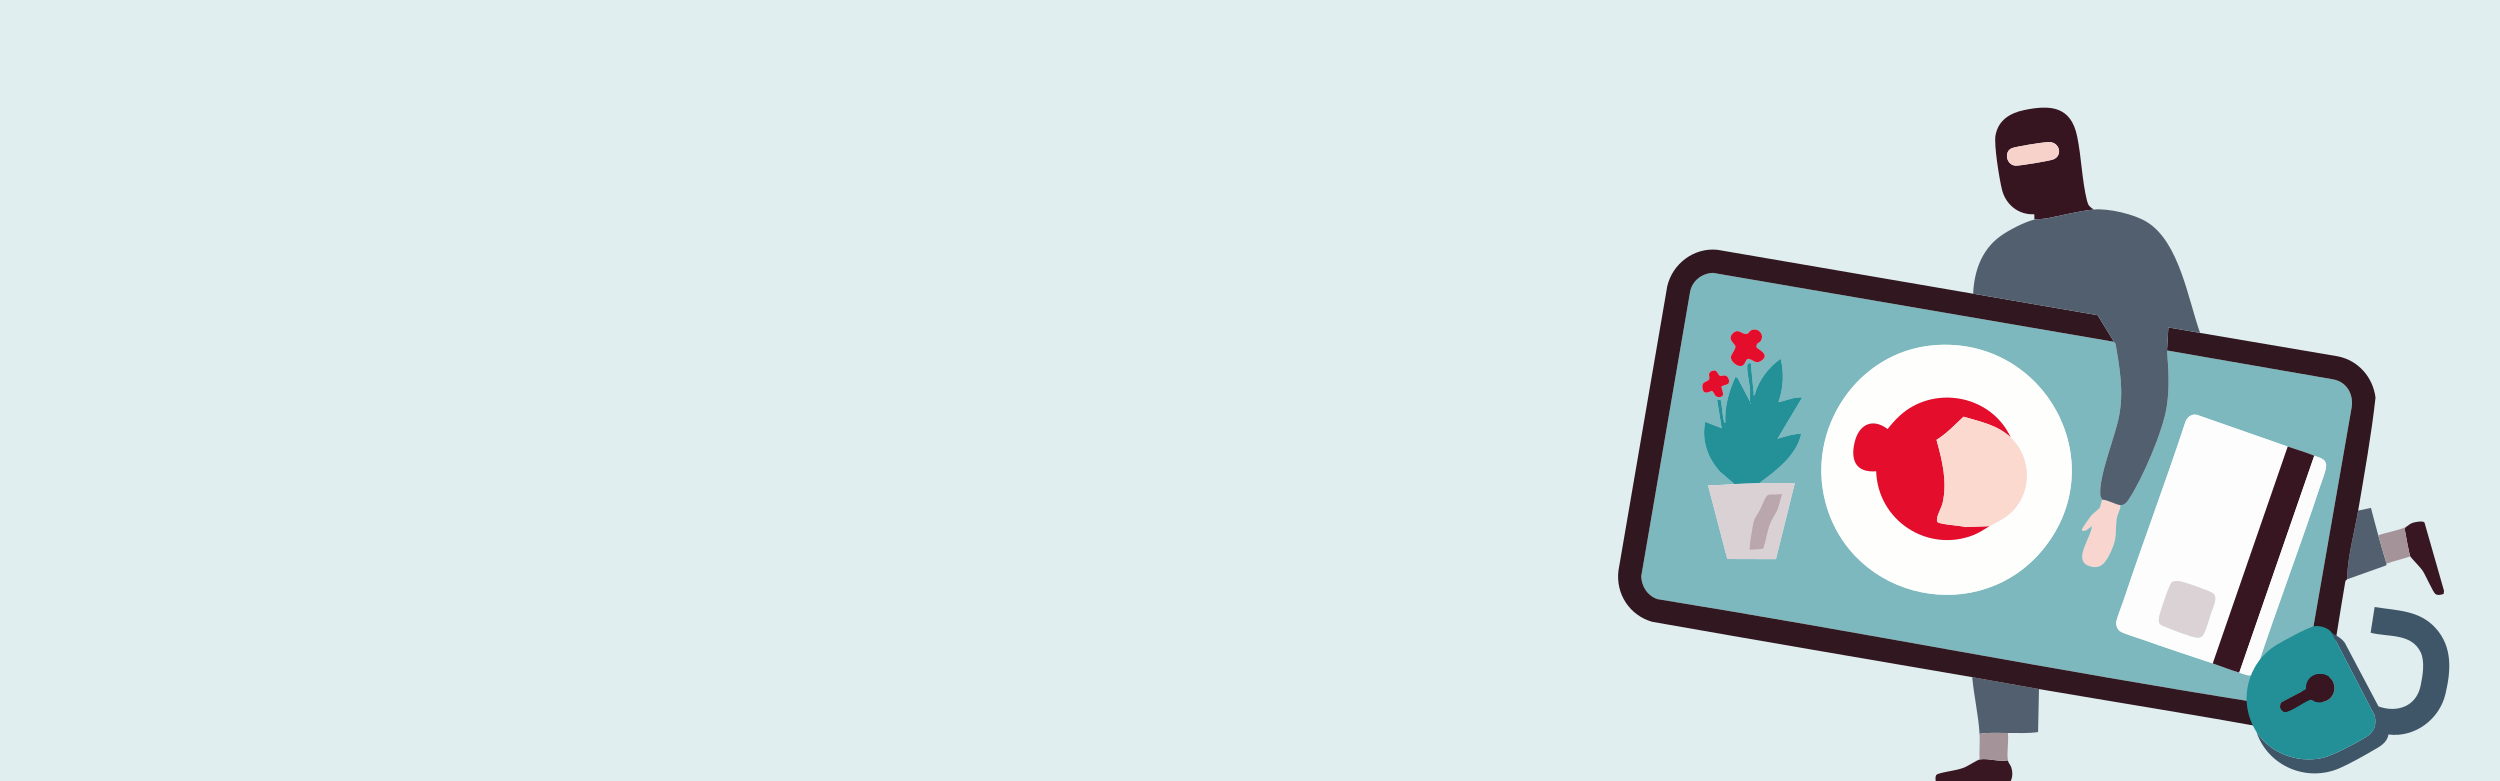<?xml version="1.0" encoding="UTF-8"?>
<svg id="uuid-7aefde51-5536-4219-959a-778da601e09e" data-name="Ebene 1" xmlns="http://www.w3.org/2000/svg" viewBox="0 0 8163.78 2551.18">
  <defs>
    <style>
      .uuid-841abac8-b0ec-4d9c-a6d3-0610973cdc0a {
        fill: #fcfcfc;
      }

      .uuid-dec9311f-8aa4-4bd1-a3e2-4ce069c4a757 {
        fill: #f8d5ce;
      }

      .uuid-68a99840-5a23-463d-ac34-b8806a21c8a0 {
        fill: #3e5667;
      }

      .uuid-dc580879-2c62-443b-8683-e486cef4e4af {
        fill: #dad1d5;
      }

      .uuid-1076fc3d-46c4-49ff-9931-798724f6dabd {
        fill: #dbd2d6;
      }

      .uuid-244c6c73-fd1a-48f5-9c1a-fed67813de49 {
        fill: none;
      }

      .uuid-2f31bc95-e3d5-42f5-913a-aac44210436c {
        fill: #249199;
      }

      .uuid-578a32f3-e60f-421c-81a1-ab9d751ab9c5 {
        fill: #515f6e;
      }

      .uuid-9896af75-1f22-4b1c-9398-e540c6f20c27 {
        fill: #a5939a;
      }

      .uuid-158cf488-5dfc-4e3f-a714-a98c0171ac6c {
        fill: #e40d2c;
      }

      .uuid-d4a884aa-6dda-45d8-ac92-9f63e17d3f8a {
        fill: #f7d2cb;
      }

      .uuid-324dd96a-4edd-4ef0-8ba7-5d117a95a279 {
        fill: #239098;
      }

      .uuid-836826a7-54d4-429d-bb08-2a7ad48187cd {
        fill: #fefefd;
      }

      .uuid-e22f97cb-55bd-487f-871c-83c2d20079f0 {
        fill: #e0eeef;
      }

      .uuid-a9435950-8924-431e-8ab6-eae49d654409 {
        fill: #391722;
      }

      .uuid-a0b08472-b3b2-4645-9636-5c2ff68551fe {
        fill: #371621;
      }

      .uuid-6a829d00-4b8b-483e-96d7-4ec45bf71efb {
        fill: #b9a7ad;
      }

      .uuid-5e4f7fe1-66a1-4e17-89a4-b01b07fd10fa {
        fill: #371520;
      }

      .uuid-ca8ee146-798c-4354-9606-d9e33210ab87 {
        fill: #381621;
      }

      .uuid-81ae05cd-c5a0-4471-9803-9f5e03b6c7fc {
        fill: #fbd9cf;
      }

      .uuid-cd1e9daa-31d7-4125-a3bb-ea97e3be80a8 {
        fill: #31171f;
      }

      .uuid-5efdfe5e-1081-4590-92fd-d3df15e9b69b {
        fill: #7cb8bd;
      }

      .uuid-9ef444b6-f4c6-4ebe-ad72-e8df82fe77bb {
        fill: #fdfdfd;
      }
    </style>
  </defs>
  <rect class="uuid-e22f97cb-55bd-487f-871c-83c2d20079f0" x="-73.05" y="-11.6" width="8299.91" height="2620.34"/>
  <g>
    <g>
      <path class="uuid-578a32f3-e60f-421c-81a1-ab9d751ab9c5" d="M7700.57,1667.41l41.79-8.98c7.83,29.85,15.52,59.98,23.91,89.67,8.73,30.88,17.58,61.92,26.88,92.64-.29.11.89,5.12-2.12,5.95l-126.29,44.86c-.9-64.35,24.48-157.1,35.84-224.13Z"/>
      <path class="uuid-a9435950-8924-431e-8ab6-eae49d654409" d="M7855.85,1721.2c7.85-3.59,11.91-10.55,23.25-14.08,7.53-2.35,33.17-7.47,38.04-.93l63.84,223.18-1.45,10.32c-8.31,2.51-18.95,5.56-26.84-.14-7.6-5.49-31.52-60.56-41.2-75.3-8.41-12.8-37.68-41.63-40.71-47.42-2.85-5.44-15.09-69.73-16.67-80.67-.81-5.6-2.25-9.88,1.74-14.96Z"/>
      <path class="uuid-9896af75-1f22-4b1c-9398-e540c6f20c27" d="M7870.78,1816.83c-25.32,9.11-52.54,14.32-77.64,23.91-9.3-30.72-18.15-61.76-26.88-92.64,26.95-9.83,64.37-15.37,89.59-26.9-3.99,5.08-2.54,9.36-1.74,14.96,1.58,10.94,13.82,75.23,16.67,80.67Z"/>
    </g>
    <g>
      <path class="uuid-dec9311f-8aa4-4bd1-a3e2-4ce069c4a757" d="M6924.13,1649.48c.91,15.21-9.82,29.4-11.69,43.59-6.03,45.72,3.01,62-19.53,108.96-15.85,33.03-31.58,60.91-72.68,45.56-51.54-19.24,8.46-92.99,11.3-129.35l-20.03,14.29c-4.75.31-14.3,3.99-12.85-3.89.72-3.94,25.56-39.45,29.99-44.73,6.43-7.67,25.3-21.26,28.14-25.64.88-1.36,7.7-25.34,7.64-26.72,17.46.13,44.72,16.72,59.73,17.93Z"/>
      <g>
        <g>
          <path class="uuid-578a32f3-e60f-421c-81a1-ab9d751ab9c5" d="M6658.34,2250.15l-3.01,140.43c-32.54,4.74-65.64,2.76-98.52,3.02-30.4.24-63.05-2.62-92.58,2.99-3.45-60.67-18.49-124.41-23.89-185.28,72.68,12.45,145.34,26.42,218,38.85Z"/>
          <path class="uuid-a9435950-8924-431e-8ab6-eae49d654409" d="M6556.81,2483.24c1.21,7.57,8.12,14.42,10.42,20.96,6.02,17.15,5.64,34.64-3.43,50.89l-242.92,2.87c1.22-9.63-3.97-23.24,4.76-29.63,28.54-10.15,57.53-10.49,86.4-21.12,14.26-5.25,42.98-24.77,52.2-26.96,23.82-5.65,66.06,8.59,92.58,2.99Z"/>
          <path class="uuid-9896af75-1f22-4b1c-9398-e540c6f20c27" d="M6556.81,2393.59c3.09,27.35-4.19,63.52,0,89.65-26.51,5.6-68.76-8.64-92.58-2.99-1.15-27.73,1.57-56,0-83.67,29.52-5.6,62.17-2.75,92.58-2.99Z"/>
        </g>
        <g>
          <path class="uuid-5e4f7fe1-66a1-4e17-89a4-b01b07fd10fa" d="M6837.52,684.23c-44.37,3.89-108.69,20.26-154.73,28.94-11.96,2.25-31.19,2.13-39.38,3.93l-.45-17.5c-51.65,2.6-93.47-31.12-105.68-81.01-8.39-34.28-26.58-145.74-20.93-176.57,9.16-50.04,47.77-73.05,93.67-82.58,85.54-17.77,152.34-12.64,172.79,85.17,14.13,67.54,16.01,147.07,32.69,212.33,3.8,14.86,9.54,19.58,22.01,27.28ZM6687.68,463.83c-18.23,1.1-106.63,14.45-119.75,20.85-24.39,11.9-15.93,55.11,14.31,56.31,13.85.55,110.21-15.36,123.03-20.49,32.22-12.88,20.62-58.97-17.58-56.67Z"/>
          <path class="uuid-d4a884aa-6dda-45d8-ac92-9f63e17d3f8a" d="M6687.68,463.83c38.2-2.3,49.8,43.79,17.58,56.67-12.82,5.13-109.18,21.04-123.03,20.49-30.24-1.2-38.7-44.41-14.31-56.31,13.12-6.4,101.52-19.75,119.75-20.85Z"/>
        </g>
      </g>
    </g>
    <path class="uuid-5efdfe5e-1081-4590-92fd-d3df15e9b69b" d="M6864.4,1631.55c.06,1.39-6.76,25.37-7.64,26.72-2.84,4.38-21.7,17.97-28.14,25.64-4.42,5.27-29.26,40.79-29.99,44.73-1.45,7.88,8.11,4.19,12.85,3.89l20.03-14.29c-2.84,36.36-62.84,110.11-11.3,129.35,41.1,15.34,56.82-12.53,72.68-45.56,22.54-46.96,13.5-63.24,19.53-108.96,1.87-14.19,12.6-28.38,11.69-43.59,12.37.99,21.33-9.58,27.46-18.84,45.17-68.23,111.74-223.04,124.02-303.23,9.55-62.4,5.57-120.51.85-182.96l540.59,94.03c45.55,7.38,69.32,47.89,62.23,92.35l-162.36,931.28c-31.24,62.14-90.93,40.53-145.39,31.93-654.33-103.36-1305.18-231.59-1959.13-337.58-32.34-11.01-51.96-40.97-52.86-74.91l159.43-928.47c7.24-36.45,38.21-60.52,74.77-62.01l1309.42,225.06,5.36,6.59c13.53,81.11,27.29,154.77,11.24,236.99-13.47,69.03-66.91,195.05-61.15,258.24.49,5.41,5.68,11,5.8,13.6ZM5739.49,1121.4c2.28-2.72,7.58-3.26,10.69-8.62,12.64-21.78-9.6-44.06-31.4-34.38-7.62,3.38-7.11,11.97-17.76,12.15-13.3.23-24.25-17.49-40-4.25-24.73,20.78,5.08,35.99,5.96,44.82,1.05,10.59-14.79,26.14-14.79,35.74-.01,14.1,20.11,30.37,33.93,28.48,13.44-1.85,13.14-21.5,21.66-23.64,18.02,1.58,23.87,18.8,42.58,6.95,27.4-17.35,3.08-31.46-13.47-43.19-2.45-4.64-.56-10.3,2.6-14.05ZM6314.32,1127.41c-249.2,21.05-416.91,273.05-353.27,513.09,85.59,322.83,507.73,409.94,715.12,147.86,224.39-283.56-2.03-691.34-361.86-660.95ZM5744.54,1577.76c56.01-41.6,121.91-89.38,137.36-161.36-26.8.49-52.15,9.05-77.57,16.45l80.55-134.53c-26.96-3.25-51.76,10.78-77.56,15,16.66-45.08,18.81-95.34,7.42-141.97-39.79,28.17-73.19,71.69-85.16,119.5-5.01.79-2.65-4.08-2.92-7.44-2.58-32.47-7.21-64.63-9.01-97.12-10.79-1.59-12.31,3.77-12.19,13.42.26,22.69,7.83,51.27,9.19,74.76.72,12.38-.41,24.94,0,37.31l-40.46-77.51-7.25-3.15c-21.31,46.83-35.66,97.41-32.92,149.4-4.09.73-4.52-5.33-5.14-8.23-4.52-20.95-5.29-45.02-9.96-66.27l-11.73-.19,14.9,92.62-53.71-20.91c-12.61,60.49,8.21,119.61,49.55,164.07l45.98,39.16c-28.64.87-57.6,5.4-86.59,3.01l63.1,241.65,158.9.53,61.68-248.15c-27.35.52-54.86-.72-82.24-.14-11.34.24-24.16-.12-34.22.12ZM5622.32,1261.24l20.98-7.4c6.78-8.34,1.15-24.59-9.18-27.55-6.76-1.94-12.61,3.3-17.97.55-8.02-4.12-7.92-23.64-26.84-15.1-14.47,6.54-5.65,19.77-7.65,25.52-4.36,12.54-28.08,4.69-21.61,33.54,4,17.82,18.24,10.62,30.37,5.36,8.9,7.09,7.9,19.94,21.4,20.53,28.78,1.25,5.92-28.98,10.48-35.45ZM7225.74,2166.47c29.16,9.94,56.78,21.24,86.6,29.88,26.16,7.59,40.71,21.19,57.31-12.88,65.49-198.37,140.02-393.9,205.55-592.21,5.7-17.25,22.95-59.17,20.74-74.54-2.94-20.43-24.02-22.5-38.72-28.62-28.56-11.89-57.58-19.72-86.6-29.88-98.45-34.49-196.97-69.07-295.55-103.32-16.69-4.72-32.42,6.23-38.26,21.79-64.59,197.1-138.41,391.22-203.78,588-5.01,15.08-22.17,57.12-22.89,69.2-.5,8.47,4.42,20.95,11.13,26.36,10.58,8.52,59.37,22.57,75.97,28.57,75.61,27.33,152.44,51.71,228.51,77.64Z"/>
    <g>
      <path class="uuid-836826a7-54d4-429d-bb08-2a7ad48187cd" d="M6314.32,1127.41c359.83-30.39,586.25,377.39,361.86,660.95-207.4,262.08-629.53,174.98-715.12-147.86-63.64-240.05,104.06-492.04,353.27-513.09ZM6565.77,1428.34c-54.12-119.26-203.66-164.04-318.54-102.11-33.38,18-60.19,45.38-83.1,74.94-51.19-38.42-94.85-13.51-108.13,44.5-13.48,58.9,5.64,98.39,70.8,93.23,4.75,160.23,166.71,267.19,317.32,208.49,19.73-7.69,35.16-19.18,52.97-29.18,28.28-15.87,57.09-28.95,79.17-53.75,60.83-68.31,55.14-173.14-10.49-236.12Z"/>
      <g>
        <path class="uuid-158cf488-5dfc-4e3f-a714-a98c0171ac6c" d="M6565.77,1428.34c-41.81-40.11-100-51.8-153.9-67.6-28.26,26.44-55.1,55.05-88.19,75.61,18.58,67.44,36.15,137.27,19.64,207.17-3.73,15.78-24.18,49.36-16.68,60.74,5.7,8.65,77.36,11.95,91.35,16.89l79.1-2.95c-17.81,10-33.24,21.49-52.97,29.18-150.61,58.69-312.57-48.27-317.32-208.49-65.15,5.16-84.28-34.33-70.8-93.23,13.28-58.01,56.94-82.92,108.13-44.5,22.91-29.56,49.71-56.94,83.1-74.94,114.89-61.93,264.42-17.15,318.54,102.11Z"/>
        <path class="uuid-81ae05cd-c5a0-4471-9803-9f5e03b6c7fc" d="M6565.77,1428.34c65.63,62.97,71.32,167.81,10.49,236.12-22.09,24.8-50.89,37.88-79.17,53.75l-79.1,2.95c-13.99-4.94-85.64-8.23-91.35-16.89-7.5-11.38,12.95-44.96,16.68-60.74,16.51-69.9-1.06-139.73-19.64-207.17,33.09-20.56,59.93-49.17,88.19-75.61,53.91,15.79,112.09,27.48,153.9,67.6Z"/>
      </g>
    </g>
    <g>
      <path class="uuid-2f31bc95-e3d5-42f5-913a-aac44210436c" d="M5663.91,1580.75l-45.98-39.16c-41.34-44.46-62.16-103.57-49.55-164.07l53.71,20.91-14.9-92.62,11.73.19c4.67,21.25,5.44,45.32,9.96,66.27.62,2.89,1.06,8.96,5.14,8.23-2.74-51.99,11.61-102.57,32.92-149.4l7.25,3.15,40.46,77.51c-.41-12.37.72-24.93,0-37.31-1.37-23.49-8.93-52.07-9.19-74.76-.11-9.64,1.41-15,12.19-13.42,1.8,32.49,6.43,64.66,9.01,97.12.27,3.36-2.09,8.23,2.92,7.44,11.97-47.81,45.38-91.33,85.16-119.5,11.39,46.63,9.24,96.88-7.42,141.97,25.79-4.22,50.6-18.25,77.56-15l-80.55,134.53c25.41-7.4,50.76-15.97,77.57-16.45-15.44,71.98-81.34,119.75-137.36,161.36-26.25.62-53.91,2.18-80.63,2.99ZM5716.17,1314.78v2.99c1.94-1,1.94-1.99,0-2.99Z"/>
      <path class="uuid-158cf488-5dfc-4e3f-a714-a98c0171ac6c" d="M5739.49,1121.4c-3.15,3.75-5.04,9.41-2.6,14.05,16.55,11.72,40.86,25.83,13.47,43.19-18.71,11.85-24.56-5.37-42.58-6.95-8.52,2.14-8.22,21.79-21.66,23.64-13.82,1.9-33.95-14.37-33.93-28.48,0-9.6,15.85-25.15,14.79-35.74-.88-8.82-30.69-24.04-5.96-44.82,15.75-13.24,26.7,4.48,40,4.25,10.66-.18,10.14-8.77,17.76-12.15,21.81-9.67,44.04,12.6,31.4,34.38-3.11,5.36-8.41,5.91-10.69,8.62Z"/>
      <path class="uuid-158cf488-5dfc-4e3f-a714-a98c0171ac6c" d="M5622.32,1261.24c-4.56,6.47,18.3,36.69-10.48,35.45-13.5-.59-12.5-13.44-21.4-20.53-12.13,5.26-26.37,12.46-30.37-5.36-6.47-28.85,17.25-21,21.61-33.54,2-5.75-6.83-18.98,7.65-25.52,18.92-8.55,18.82,10.97,26.84,15.1,5.35,2.75,11.21-2.49,17.97-.55,10.32,2.96,15.95,19.21,9.18,27.55l-20.98,7.4Z"/>
      <path class="uuid-5efdfe5e-1081-4590-92fd-d3df15e9b69b" d="M5716.17,1314.78c1.94,1,1.94,1.99,0,2.99v-2.99Z"/>
      <g>
        <path class="uuid-dc580879-2c62-443b-8683-e486cef4e4af" d="M5744.54,1577.76c10.05-.24,22.88.12,34.22-.12,27.38-.58,54.89.66,82.24.14l-61.68,248.15-158.9-.53-63.1-241.65c28.99,2.39,57.95-2.14,86.59-3.01,26.72-.81,54.38-2.37,80.63-2.99Z"/>
        <path class="uuid-6a829d00-4b8b-483e-96d7-4ec45bf71efb" d="M5818.58,1613.25c.18-.02.37-.04.55-.05-2.15,8.01-4.3,16.01-6.46,24.02-2.84,10.55-5.69,21.17-10.3,31.07-4.92,10.58-11.76,20.17-17.03,30.58-14.73,29.07-16.62,62.93-28,93.46-14.5.97-29,1.94-43.5,2.9-.37-24.37,5.37-48.36,9.04-72.46,1.52-9.99,2.88-19.63,7.34-28.82,4.32-8.89,10.28-16.85,14.98-25.53,5.07-9.35,8.94-19.26,13.37-28.91,3.52-7.67,7.85-19.64,16.07-23.5,5.97-2.8,13.61-.75,19.94-1.05,8.02-.38,16.02-.95,24.01-1.71Z"/>
      </g>
    </g>
    <g>
      <path class="uuid-9ef444b6-f4c6-4ebe-ad72-e8df82fe77bb" d="M7470.62,1458.23l-244.88,708.25c-76.07-25.93-152.9-50.31-228.51-77.64-16.6-6-65.39-20.05-75.97-28.57-6.71-5.4-11.63-17.89-11.13-26.36.72-12.08,17.88-54.12,22.89-69.2,65.37-196.78,139.2-390.9,203.78-588,5.84-15.57,21.57-26.52,38.26-21.79,98.58,34.24,197.09,68.82,295.55,103.32ZM7099.46,1898.18c-8.97,2.05-9.95,6.29-13.41,13.46-8.96,18.57-31.33,82.5-35.13,102.28-5.06,26.34,4.06,26.65,24.78,35.25,19.74,8.19,74.33,28.91,93.2,32.34,13.05,2.37,20.93.55,27.6-11.52,7.49-13.54,18.58-51.57,24.08-68.55,6.44-19.88,25.87-54.3,2.23-66.61-15.94-8.31-86.43-33.2-103.77-36.59-6.44-1.26-13.15-1.52-19.58-.05Z"/>
      <path class="uuid-ca8ee146-798c-4354-9606-d9e33210ab87" d="M7557.22,1488.11l-244.88,708.25c-29.82-8.65-57.44-19.94-86.6-29.88l244.88-708.25c29.02,10.17,58.04,17.99,86.6,29.88Z"/>
      <path class="uuid-841abac8-b0ec-4d9c-a6d3-0610973cdc0a" d="M7312.35,2196.36l244.88-708.25c14.7,6.12,35.78,8.19,38.72,28.62,2.21,15.36-15.04,57.29-20.74,74.54-65.52,198.31-140.06,393.84-205.55,592.21-16.6,34.07-31.14,20.47-57.31,12.88Z"/>
      <path class="uuid-1076fc3d-46c4-49ff-9931-798724f6dabd" d="M7099.46,1898.18c6.43-1.47,13.14-1.21,19.58.05,17.34,3.39,87.83,28.28,103.77,36.59,23.64,12.31,4.21,46.73-2.23,66.61-5.5,16.98-16.59,55-24.08,68.55-6.68,12.07-14.55,13.9-27.6,11.52-18.87-3.43-73.46-24.14-93.2-32.34-20.72-8.6-29.85-8.91-24.78-35.25,3.8-19.78,26.17-83.7,35.13-102.28,3.46-7.17,4.44-11.41,13.41-13.46Z"/>
    </g>
    <g>
      <path class="uuid-244c6c73-fd1a-48f5-9c1a-fed67813de49" d="M7617.05,1238.48l-540.59-94.03c4.72,62.45,8.7,120.56-.85,182.96-12.28,80.2-78.85,235-124.02,303.23-6.13,9.26-15.09,19.84-27.46,18.84-15.01-1.21-42.26-17.8-59.73-17.93-.12-2.6-5.3-8.19-5.8-13.6-5.77-63.19,47.67-189.21,61.15-258.24,16.05-82.22,2.29-155.88-11.24-236.99l-5.36-6.59-1309.42-225.06c-36.56,1.49-67.53,25.55-74.77,62.01l-159.43,928.47c.89,33.94,20.52,63.9,52.86,74.91,653.95,105.98,1304.8,234.22,1959.13,337.57,54.46,8.6,114.15,30.21,145.39-31.92l162.36-931.28c7.1-44.47-16.67-84.98-62.22-92.35Z"/>
      <g>
        <path class="uuid-244c6c73-fd1a-48f5-9c1a-fed67813de49" d="M7075.61,1327.41c-12.28,80.2-78.85,235-124.02,303.23-6.13,9.26-15.09,19.84-27.46,18.84-15.01-1.21-42.26-17.8-59.73-17.93-.12-2.6-5.3-8.19-5.8-13.6-5.77-63.19,47.67-189.21,61.15-258.24,16.05-82.22,2.29-155.88-11.24-236.99l-5.36-6.59-1309.42-225.06c-36.56,1.49-67.53,25.55-74.77,62.01l-159.43,928.47c.89,33.94,20.52,63.9,52.86,74.91,653.95,105.98,1304.8,234.22,1959.13,337.57,54.46,8.6,114.15,30.21,145.39-31.92l162.36-931.28c7.1-44.47-16.67-84.98-62.22-92.35l-540.59-94.03c4.72,62.45,8.7,120.56-.85,182.96Z"/>
        <path class="uuid-cd1e9daa-31d7-4125-a3bb-ea97e3be80a8" d="M7634.97,1163.77l-450.51-76.61-103.59-17.89-4.41,75.18,540.59,94.03c45.55,7.38,69.32,47.89,62.22,92.35l-162.36,931.28c-31.24,62.14-90.93,40.53-145.39,31.92-654.33-103.36-1305.18-231.59-1959.13-337.57-32.34-11.01-51.96-40.97-52.86-74.91l159.43-928.47c7.24-36.45,38.21-60.52,74.77-62.01l1309.42,225.06-53.36-86.77-406.47-70.2-834.71-143.39c-76.77-8.16-147.26,45.14-164.3,119.39l-159.28,928.38c-9.26,76.14,36.83,146.26,110.14,166.94,348.16,61.44,696.74,121.12,1045.18,180.83,72.68,12.45,145.34,26.42,218,38.85,256.4,43.86,513.37,84.69,769.34,131.13,116.78,4.46,156.19-56.78,176.38-160.46,20.76-106.58,35.95-214.73,54.57-321.74.89-5.14,6.11-6.64,6.1-7.53-.9-64.35,24.48-157.1,35.84-224.13,20.76-122.5,42.97-245.93,56.69-369.02-8.25-66.42-56.1-121.26-122.29-134.63Z"/>
        <path class="uuid-578a32f3-e60f-421c-81a1-ab9d751ab9c5" d="M7080.87,1069.27l103.59,17.89c-39.32-109.59-67.63-297.02-173.97-362.34-41.85-25.71-124.46-44.83-172.97-40.58-44.37,3.89-108.69,20.27-154.73,28.94-11.96,2.25-31.19,2.13-39.38,3.93-31.13,6.84-87.3,36.13-113.22,55.54-59.91,44.87-83.45,113.34-86.88,186.51l474.3,81.92-67.83-11.71,53.36,86.77,5.36,6.59c13.53,81.11,27.29,154.77,11.24,236.99-13.47,69.03-66.91,195.05-61.15,258.24.49,5.41,5.68,11,5.8,13.6,17.46.13,44.72,16.72,59.73,17.93,12.37.99,21.33-9.58,27.46-18.84,45.17-68.23,111.74-223.04,124.02-303.23,9.55-62.4,5.57-120.51.85-182.96l4.41-75.18Z"/>
      </g>
    </g>
  </g>
  <g>
    <path class="uuid-68a99840-5a23-463d-ac34-b8806a21c8a0" d="M7614.15,2066.29c15.18,8.79,33.37,18.6,43.16,33.38l109.73,207.25c61.3,21.59,123.35.02,137.49-67.59,6.87-32.86,14.91-80.05-.4-110.57-30.97-61.75-106.12-47.95-162.83-62.49l13.04-84.04c73.2,11.96,145.72,9.68,199.31,68.94,55.73,61.63,49.95,139.44,31.92,215.34-19.75,83.16-100.7,143.15-186.04,131.93-4.84,28.21-28.16,39.17-50.31,52.15-31.2,18.29-75.81,43.19-108.44,57.56-108.17,47.66-235.25-6.29-272.35-118.32,45.12,70.48,134.69,103.37,215.56,85.22,33.78-7.58,110.33-48.32,141.52-67.6,27.21-16.82,37.16-40.47,28.24-72.13l-139.61-269.02Z"/>
    <g>
      <path class="uuid-324dd96a-4edd-4ef0-8ba7-5d117a95a279" d="M7614.15,2066.29l139.61,269.02c8.92,31.66-1.03,55.31-28.24,72.13-31.19,19.28-107.74,60.02-141.52,67.6-80.87,18.15-170.44-14.74-215.56-85.22-61.77-96.48-31.57-223.86,64.83-283.46,20.06-12.4,107.53-60.09,125.83-61.73,18.28-1.63,44.67,5.3,55.05,21.65ZM7529.75,2251.45l-78.38,41.27c-11.11,9.33-3.69,29.74,9.18,32.06,15.24,2.75,66.33-35.03,84.06-40.29,6.06-.92,12.24,6.47,19.39,7.77,33.62,6.11,62.95-17.17,58.58-52.17-5.88-46.99-74.81-54.17-89.84-8.31-1.87,5.7-2.41,18.72-2.99,19.67Z"/>
      <path class="uuid-a0b08472-b3b2-4645-9636-5c2ff68551fe" d="M7529.75,2251.45c.58-.95,1.12-13.97,2.99-19.67,15.03-45.86,83.96-38.68,89.84,8.31,4.38,34.99-24.95,58.27-58.58,52.17-7.15-1.3-13.33-8.69-19.39-7.77-17.73,5.26-68.83,43.04-84.06,40.29-12.87-2.32-20.29-22.73-9.18-32.06l78.38-41.27Z"/>
    </g>
  </g>
</svg>